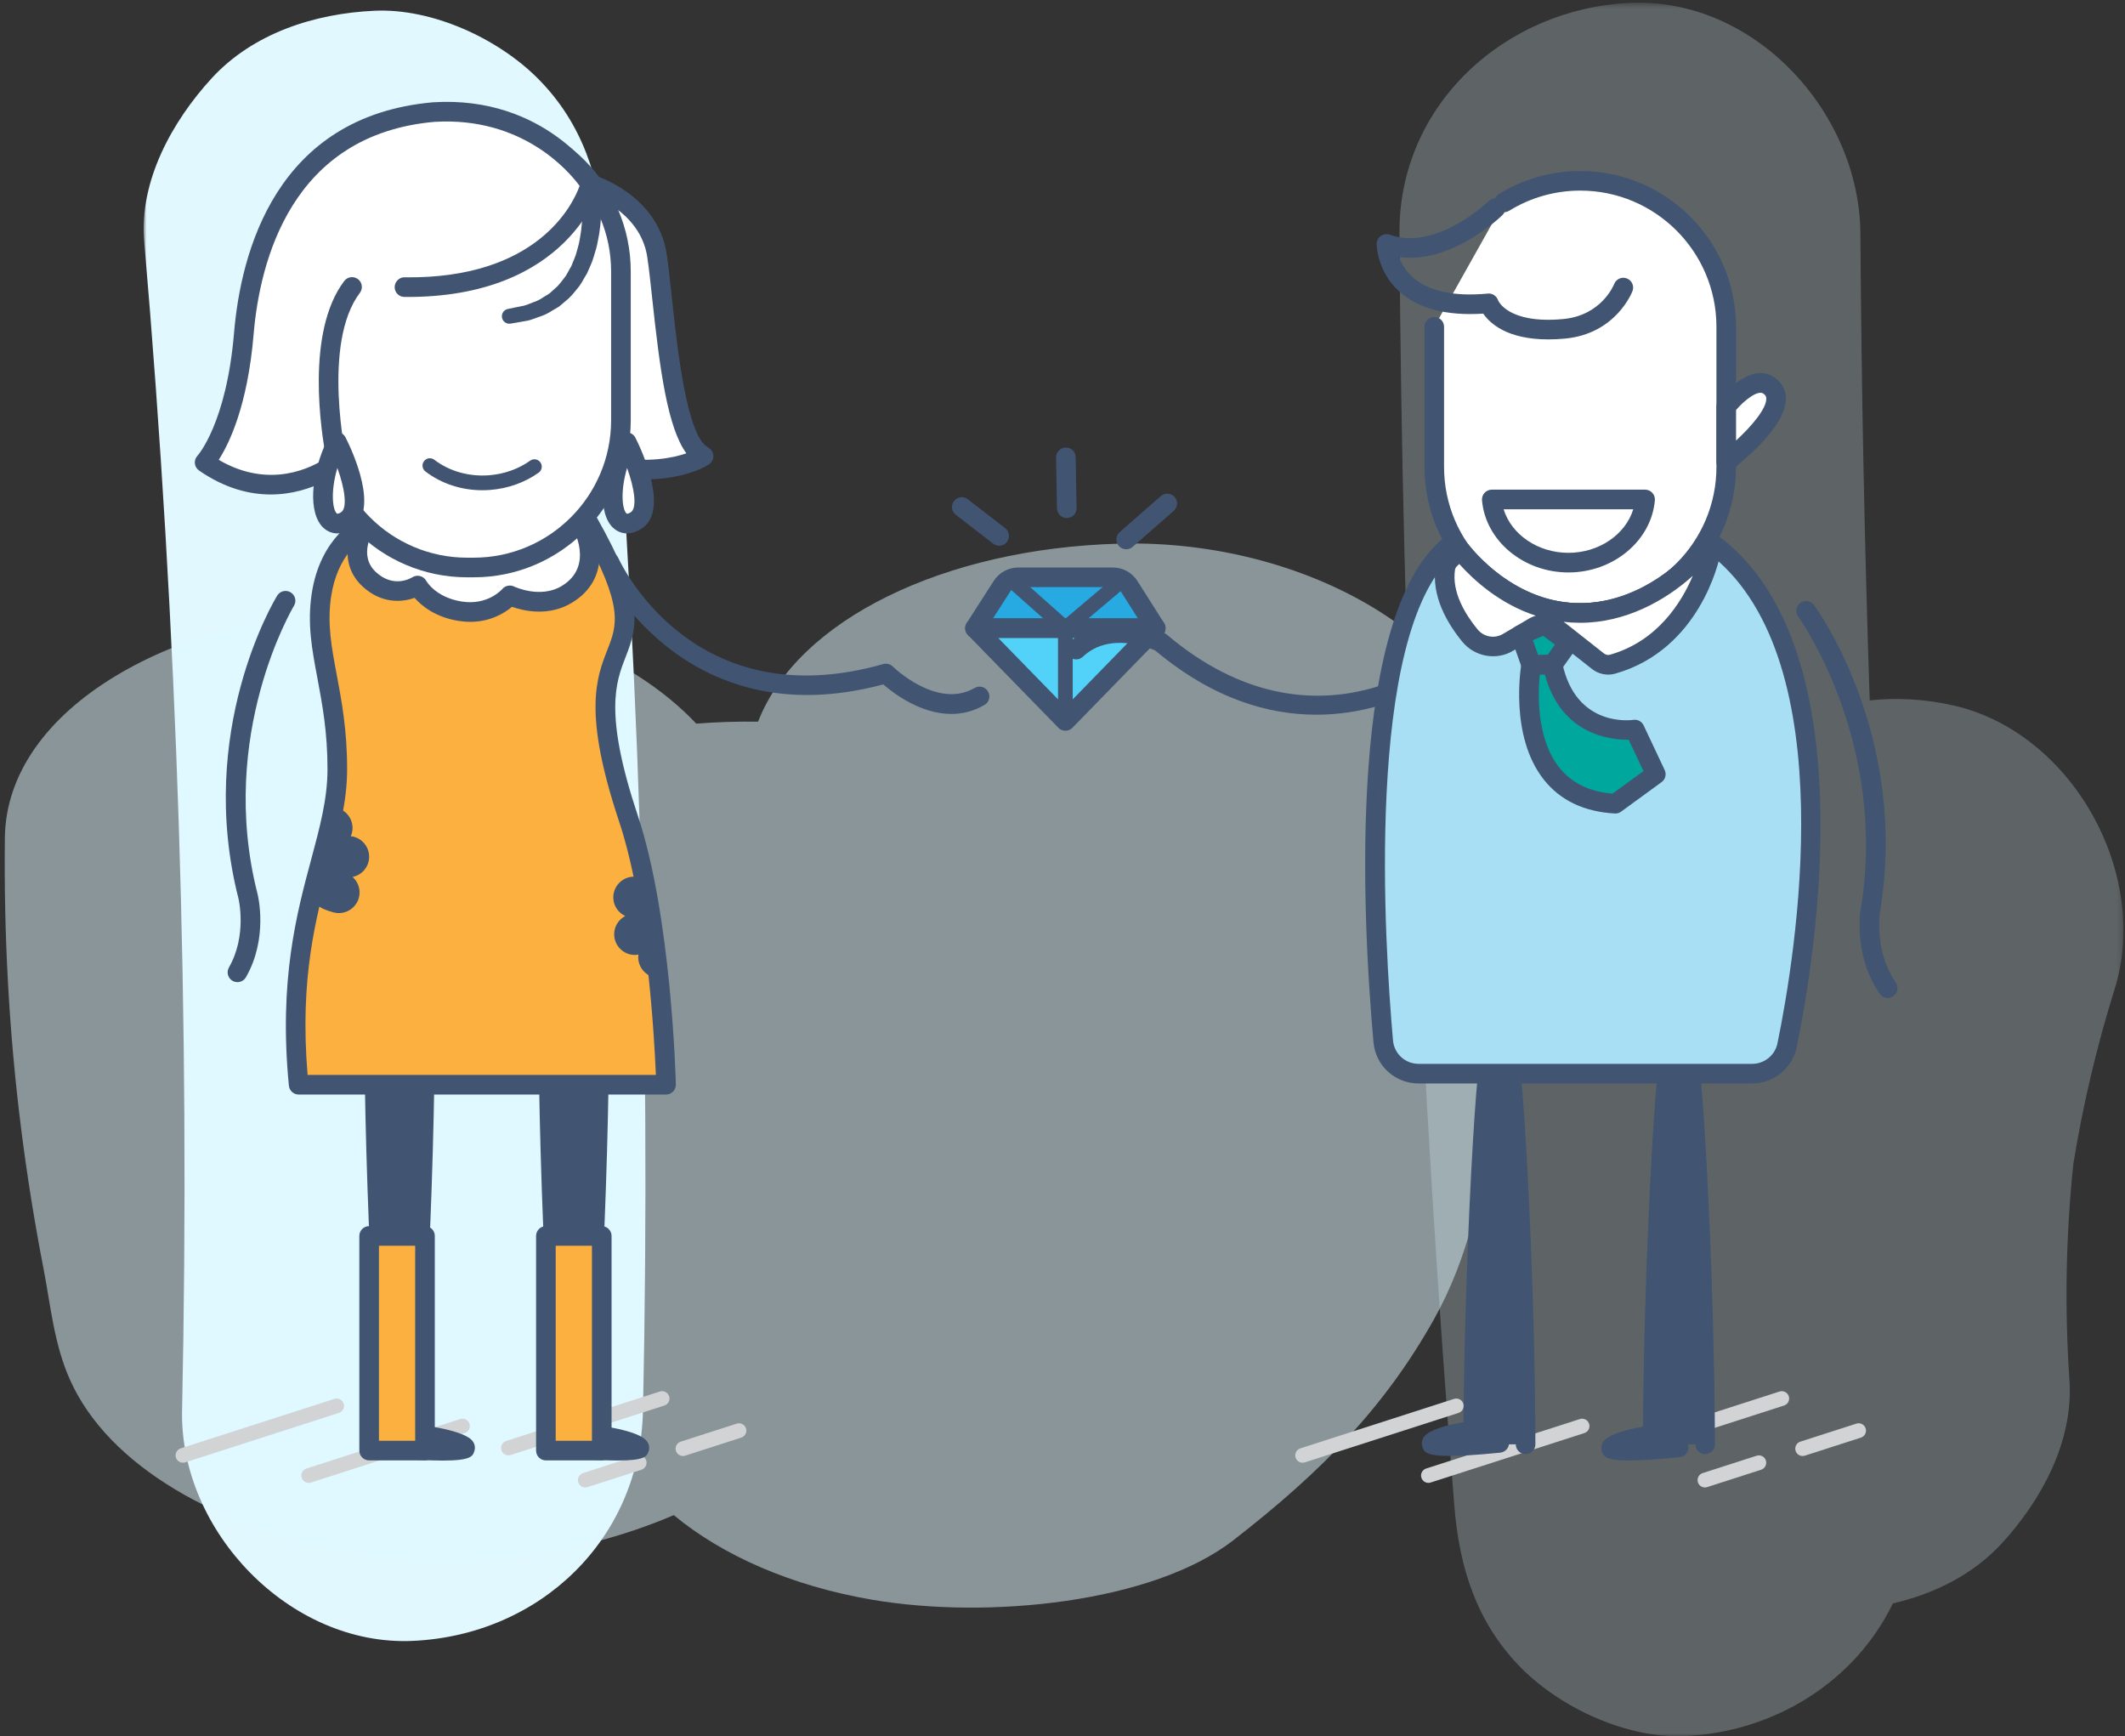 <?xml version="1.0" encoding="UTF-8" standalone="no"?>
<svg width="355px" height="290px" viewBox="0 0 355 290" version="1.1" xmlns="http://www.w3.org/2000/svg" xmlns:xlink="http://www.w3.org/1999/xlink" xmlns:sketch="http://www.bohemiancoding.com/sketch/ns">
    <rect x="0" y="0" width="355" height="290" fill="#333333" stroke="none"/>
    <!-- Generator: Sketch 3.4.4 (17249) - http://www.bohemiancoding.com/sketch -->
    <title>Page 1</title>
    <desc>Created with Sketch.</desc>
    <defs>
        <path id="path-1" d="M0,0.45 L330.741,0.45 L330.741,290 L0,290"></path>
        <path id="path-3" d="M0,0.45 L330.741,0.45 L330.741,290 L0,290"></path>
        <path id="path-5" d="M24,0.45 L354.741,0.45 L354.741,290 L24,290 L24,0.45 Z"></path>
    </defs>
    <g id="option2" stroke="none" stroke-width="1" fill="none" fill-rule="evenodd" sketch:type="MSPage">
        <g id="howitworks1" sketch:type="MSArtboardGroup" transform="translate(-245, -380)">
            <g id="Page-1" sketch:type="MSLayerGroup" transform="translate(245, 380)">
                <g id="Group-3" transform="translate(24, 0)">
                    <mask id="mask-2" sketch:name="Clip 2" fill="white">
                        <use xlink:href="#path-1"></use>
                    </mask>
                    <g id="Clip-2"></g>
                    <path d="M77.089,40.294 C76.194,29.911 73.397,20.654 65.813,13.07 C59.135,6.393 48.179,1.364 38.589,1.794 C28.632,2.24 18.305,5.511 11.365,13.07 C4.799,20.223 -0.779,30.23 0.089,40.294 C5.688,105.225 7.801,170.422 6.417,235.579 C5.989,255.727 24.431,274.997 44.917,274.079 C66.142,273.129 82.958,257.167 83.417,235.579 C84.801,170.422 82.688,105.225 77.089,40.294" id="Fill-1" fill="#E1F8FF" sketch:type="MSShapeGroup" mask="url(#mask-2)"></path>
                </g>
                <path d="M248.899,129.311 C249.341,109.166 220.059,89.889 186.881,90.811 C157.696,91.623 133.261,103.522 126.642,120.54 C123.195,120.493 119.74,120.601 116.318,120.869 C105.361,109.225 85.088,100.827 62.831,101.446 C29.037,102.385 1.055,118.36 0.813,139.946 C0.633,156.183 1.493,172.418 3.541,188.607 C4.523,196.376 5.764,204.133 7.265,211.87 C8.463,218.049 9.006,224.423 11.667,230.409 C18.087,244.857 36.307,255.207 59.022,259.491 C72.298,261.995 86.914,260.823 99.402,257.551 C103.815,256.395 108.336,254.889 112.56,253.069 C120.69,259.819 132.224,264.9 145.663,267.197 C165.169,270.532 192.613,267.68 206.004,257.296 C221.13,245.566 231.372,234.875 239.448,220.56 C245.339,210.123 247.548,198.883 249.352,187.953 C252.57,168.457 248.471,148.844 248.899,129.311" id="Fill-4" opacity="0.5" fill="#E1F8FF" sketch:type="MSShapeGroup"></path>
                <g id="Group-8" transform="translate(24, 0)">
                    <mask id="mask-4" sketch:name="Clip 7" fill="white">
                        <use xlink:href="#path-3"></use>
                    </mask>
                    <g id="Clip-7"></g>
                    <path d="M329.268,165.205 C335.287,145.982 322.167,122.353 302.378,117.846 C297.601,116.758 292.877,116.503 288.35,116.989 C287.483,90.997 286.962,64.992 286.794,38.983 C286.664,18.849 269.179,-0.452 248.294,0.483 C227.546,1.412 209.655,17.402 209.794,38.983 C210.252,109.899 213.309,180.782 218.957,251.475 C219.784,261.822 222.694,271.159 230.234,278.698 C236.911,285.376 247.867,290.404 257.457,289.975 C272.627,289.295 285.982,280.709 292.219,267.818 C299.091,266.223 305.592,263.041 310.44,257.761 C317.079,250.528 322.41,240.685 321.716,230.537 C320.891,218.461 321.116,206.401 322.371,194.383 C323.981,184.503 326.272,174.775 329.268,165.205" id="Fill-6" opacity="0.5" fill="#E1F8FF" sketch:type="MSShapeGroup" mask="url(#mask-4)"></path>
                </g>
                <path d="M162.885,104.933 L193.077,104.933 L188.643,97.935 C188.048,96.997 187.016,96.429 185.906,96.429 L170.117,96.429 C169.014,96.429 167.986,96.99 167.39,97.918 L162.885,104.933 Z" id="Fill-9" fill="#27AAE1" sketch:type="MSShapeGroup"></path>
                <path d="M165.885,103.294 L190.097,103.294 L187.258,98.813 C186.964,98.347 186.458,98.068 185.906,98.068 L170.117,98.068 C169.569,98.068 169.064,98.344 168.768,98.805 L165.885,103.294 Z M193.076,106.572 L162.884,106.572 C162.285,106.572 161.733,106.245 161.445,105.719 C161.159,105.192 161.181,104.552 161.504,104.048 L166.01,97.033 C166.914,95.628 168.449,94.791 170.117,94.791 L185.906,94.791 C187.588,94.791 189.128,95.639 190.027,97.058 L194.46,104.056 C194.781,104.56 194.8,105.2 194.512,105.724 C194.224,106.247 193.673,106.572 193.076,106.572 L193.076,106.572 Z" id="Fill-11" fill="#415572" sketch:type="MSShapeGroup"></path>
                <path d="M162.885,104.933 L177.984,120.418 L193.077,104.933 L162.885,104.933 Z" id="Fill-13" fill="#53D2F9" sketch:type="MSShapeGroup"></path>
                <path d="M166.772,106.572 L177.985,118.07 L189.19,106.572 L166.772,106.572 Z M177.985,122.056 C177.543,122.056 177.121,121.879 176.812,121.561 L161.711,106.076 C161.25,105.605 161.117,104.903 161.373,104.296 C161.63,103.689 162.225,103.293 162.884,103.293 L193.076,103.293 C193.736,103.293 194.33,103.689 194.587,104.296 C194.843,104.903 194.71,105.605 194.25,106.076 L179.158,121.561 C178.851,121.877 178.427,122.056 177.985,122.056 L177.985,122.056 Z" id="Fill-15" fill="#415572" sketch:type="MSShapeGroup"></path>
                <path d="M177.98,106.162 C177.689,106.162 177.396,106.058 177.164,105.851 L167.932,97.658 C167.425,97.209 167.378,96.431 167.83,95.924 C168.278,95.413 169.056,95.37 169.565,95.821 L177.999,103.307 L186.73,95.927 C187.25,95.493 188.026,95.555 188.463,96.072 C188.9,96.591 188.836,97.367 188.318,97.806 L178.774,105.872 C178.543,106.066 178.262,106.162 177.98,106.162" id="Fill-17" fill="#415572" sketch:type="MSShapeGroup"></path>
                <path d="M177.98,120.49 C177.301,120.49 176.751,119.939 176.751,119.26 L176.751,104.933 C176.751,104.254 177.301,103.704 177.98,103.704 C178.659,103.704 179.209,104.254 179.209,104.933 L179.209,119.26 C179.209,119.939 178.659,120.49 177.98,120.49" id="Fill-19" fill="#415572" sketch:type="MSShapeGroup"></path>
                <path d="M195.003,84.092 L188.143,90.107" id="Fill-21" fill="#EDEBF4" sketch:type="MSShapeGroup"></path>
                <path d="M188.143,91.746 C187.688,91.746 187.234,91.557 186.911,91.187 C186.314,90.507 186.382,89.472 187.063,88.875 L193.922,82.86 C194.601,82.266 195.64,82.332 196.235,83.012 C196.832,83.692 196.763,84.728 196.083,85.325 L189.223,91.339 C188.913,91.612 188.527,91.746 188.143,91.746" id="Fill-23" fill="#415572" sketch:type="MSShapeGroup"></path>
                <path d="M178.059,76.4 L178.213,84.886" id="Fill-25" fill="#EDEBF4" sketch:type="MSShapeGroup"></path>
                <path d="M178.214,86.525 C177.323,86.525 176.591,85.811 176.575,84.916 L176.421,76.431 C176.405,75.525 177.126,74.777 178.03,74.761 C179.025,74.729 179.683,75.465 179.699,76.37 L179.853,84.856 C179.869,85.762 179.149,86.509 178.244,86.525 L178.214,86.525 Z" id="Fill-27" fill="#415572" sketch:type="MSShapeGroup"></path>
                <path d="M160.675,84.686 L166.916,89.513" id="Fill-29" fill="#EDEBF4" sketch:type="MSShapeGroup"></path>
                <path d="M166.914,91.152 C166.563,91.152 166.211,91.04 165.912,90.809 L159.672,85.982 C158.956,85.429 158.825,84.399 159.379,83.682 C159.936,82.97 160.963,82.841 161.679,83.39 L167.919,88.217 C168.635,88.77 168.766,89.8 168.212,90.517 C167.889,90.933 167.404,91.152 166.914,91.152" id="Fill-31" fill="#415572" sketch:type="MSShapeGroup"></path>
                <path d="M30.56,244.318 C30.04,244.318 29.558,243.987 29.39,243.465 C29.182,242.818 29.537,242.127 30.184,241.919 L55.864,233.657 C56.503,233.451 57.2,233.803 57.41,234.451 C57.618,235.097 57.263,235.789 56.616,235.997 L30.936,244.259 C30.811,244.299 30.685,244.318 30.56,244.318" id="Fill-33" fill="#D1D3D4" sketch:type="MSShapeGroup"></path>
                <path d="M51.58,247.685 C51.06,247.685 50.578,247.354 50.41,246.832 C50.202,246.185 50.557,245.494 51.204,245.286 L76.884,237.024 C77.524,236.816 78.22,237.171 78.43,237.818 C78.638,238.464 78.283,239.156 77.636,239.364 L51.956,247.626 C51.831,247.666 51.705,247.685 51.58,247.685" id="Fill-35" fill="#D1D3D4" sketch:type="MSShapeGroup"></path>
                <path d="M84.936,243.088 C84.416,243.088 83.934,242.757 83.766,242.235 C83.558,241.588 83.913,240.897 84.56,240.689 L110.24,232.425 C110.882,232.217 111.578,232.573 111.786,233.219 C111.994,233.866 111.639,234.557 110.992,234.765 L85.312,243.029 C85.187,243.069 85.061,243.088 84.936,243.088" id="Fill-37" fill="#D1D3D4" sketch:type="MSShapeGroup"></path>
                <path d="M97.777,248.448 C97.257,248.448 96.775,248.118 96.607,247.595 C96.399,246.951 96.754,246.257 97.401,246.049 L106.412,243.149 C107.054,242.942 107.75,243.294 107.958,243.944 C108.166,244.589 107.811,245.281 107.164,245.489 L98.153,248.389 C98.028,248.429 97.902,248.448 97.777,248.448" id="Fill-39" fill="#D1D3D4" sketch:type="MSShapeGroup"></path>
                <path d="M114.096,243.197 C113.576,243.197 113.094,242.866 112.926,242.344 C112.718,241.697 113.073,241.006 113.72,240.798 L123.08,237.787 C123.725,237.576 124.416,237.933 124.626,238.581 C124.834,239.228 124.479,239.919 123.832,240.127 L114.472,243.138 C114.347,243.178 114.221,243.197 114.096,243.197" id="Fill-41" fill="#D1D3D4" sketch:type="MSShapeGroup"></path>
                <path d="M217.607,244.318 C217.087,244.318 216.605,243.987 216.437,243.465 C216.229,242.818 216.584,242.127 217.231,241.919 L242.911,233.657 C243.554,233.451 244.249,233.803 244.457,234.451 C244.665,235.097 244.31,235.789 243.663,235.997 L217.983,244.259 C217.858,244.299 217.732,244.318 217.607,244.318" id="Fill-43" fill="#D1D3D4" sketch:type="MSShapeGroup"></path>
                <path d="M238.628,247.685 C238.108,247.685 237.626,247.354 237.458,246.832 C237.25,246.185 237.605,245.494 238.252,245.286 L263.93,237.024 C264.575,236.816 265.267,237.171 265.477,237.818 C265.685,238.464 265.329,239.156 264.683,239.364 L239.004,247.626 C238.879,247.666 238.753,247.685 238.628,247.685" id="Fill-45" fill="#D1D3D4" sketch:type="MSShapeGroup"></path>
                <path d="M271.984,243.088 C271.464,243.088 270.982,242.757 270.814,242.235 C270.606,241.588 270.961,240.897 271.608,240.689 L297.288,232.425 C297.933,232.217 298.624,232.573 298.834,233.219 C299.042,233.866 298.687,234.557 298.04,234.765 L272.36,243.029 C272.235,243.069 272.109,243.088 271.984,243.088" id="Fill-47" fill="#D1D3D4" sketch:type="MSShapeGroup"></path>
                <path d="M284.824,248.448 C284.303,248.448 283.822,248.118 283.654,247.595 C283.445,246.948 283.8,246.257 284.447,246.049 L293.459,243.149 C294.104,242.942 294.796,243.294 295.005,243.944 C295.214,244.589 294.858,245.281 294.212,245.489 L285.2,248.389 C285.075,248.429 284.949,248.448 284.824,248.448" id="Fill-49" fill="#D1D3D4" sketch:type="MSShapeGroup"></path>
                <path d="M301.142,243.197 C300.622,243.197 300.14,242.866 299.972,242.344 C299.764,241.697 300.119,241.006 300.766,240.798 L310.127,237.787 C310.767,237.576 311.465,237.933 311.673,238.581 C311.881,239.228 311.526,239.919 310.879,240.127 L301.518,243.138 C301.393,243.178 301.267,243.197 301.142,243.197" id="Fill-51" fill="#D1D3D4" sketch:type="MSShapeGroup"></path>
                <path d="M219.905,119.376 C211.934,119.376 202.648,116.754 192.978,108.642 C191.867,108.151 185.324,105.526 180.905,109.692 C180.246,110.316 179.21,110.284 178.589,109.624 C177.968,108.966 177.999,107.928 178.658,107.308 C185.152,101.188 194.21,105.591 194.595,105.779 C194.711,105.838 194.822,105.91 194.923,105.996 C220.049,127.225 241.625,108.885 242.533,108.097 C243.216,107.496 244.247,107.569 244.846,108.251 C245.441,108.93 245.374,109.965 244.695,110.559 C244.538,110.698 234.399,119.376 219.905,119.376" id="Fill-53" fill="#415572" sketch:type="MSShapeGroup"></path>
                <path d="M284.851,241.244 C284.851,217.31 282.892,169.274 280.476,169.274 C278.059,169.274 276.1,217.31 276.1,241.244" id="Fill-55" fill="#415572" sketch:type="MSShapeGroup"></path>
                <path d="M284.851,242.882 C283.945,242.882 283.212,242.149 283.212,241.243 C283.212,220.613 281.92,189.801 280.475,176.571 C279.03,189.801 277.738,220.613 277.738,241.243 C277.738,242.149 277.005,242.882 276.099,242.882 C275.194,242.882 274.461,242.149 274.461,241.243 C274.461,228.847 274.976,210.744 275.744,196.197 C277.252,167.634 278.604,167.634 280.475,167.634 C282.346,167.634 283.699,167.634 285.206,196.197 C285.975,210.744 286.49,228.847 286.49,241.243 C286.49,242.149 285.757,242.882 284.851,242.882" id="Fill-57" fill="#415572" sketch:type="MSShapeGroup"></path>
                <path d="M254.861,241.244 C254.861,217.31 252.902,169.274 250.486,169.274 C248.069,169.274 246.11,217.31 246.11,241.244" id="Fill-59" fill="#415572" sketch:type="MSShapeGroup"></path>
                <path d="M254.862,242.882 C253.956,242.882 253.223,242.149 253.223,241.243 C253.223,220.613 251.931,189.801 250.486,176.571 C249.041,189.801 247.749,220.613 247.749,241.243 C247.749,242.149 247.016,242.882 246.11,242.882 C245.205,242.882 244.471,242.149 244.471,241.243 C244.471,228.847 244.987,210.744 245.755,196.197 C247.263,167.634 248.615,167.634 250.486,167.634 C252.357,167.634 253.71,167.634 255.217,196.197 C255.986,210.744 256.501,228.847 256.501,241.243 C256.501,242.149 255.768,242.882 254.862,242.882" id="Fill-61" fill="#415572" sketch:type="MSShapeGroup"></path>
                <path d="M239.603,54.586 L239.603,77.996 C239.603,91.41 250.579,102.386 263.993,102.386 C277.409,102.386 288.384,91.41 288.384,77.996 L288.384,54.586 C288.384,41.171 277.409,30.196 263.993,30.196 C259.334,30.196 254.969,31.52 251.255,33.811" id="Fill-63" fill="#FFFFFF" sketch:type="MSShapeGroup"></path>
                <path d="M263.994,104.025 C249.642,104.025 237.965,92.348 237.965,77.996 L237.965,54.587 C237.965,53.681 238.698,52.948 239.604,52.948 C240.51,52.948 241.243,53.681 241.243,54.587 L241.243,77.996 C241.243,90.541 251.449,100.747 263.994,100.747 C276.539,100.747 286.745,90.541 286.745,77.996 L286.745,54.587 C286.745,42.042 276.539,31.836 263.994,31.836 C259.796,31.836 255.689,33.001 252.115,35.206 C251.339,35.68 250.332,35.437 249.858,34.672 C249.385,33.9 249.623,32.89 250.393,32.415 C254.485,29.893 259.188,28.558 263.994,28.558 C278.346,28.558 290.023,40.235 290.023,54.587 L290.023,77.996 C290.023,92.348 278.346,104.025 263.994,104.025" id="Fill-65" fill="#415572" sketch:type="MSShapeGroup"></path>
                <path d="M258.655,56.69 C251.784,56.69 248.908,54.02 247.789,52.386 C241.598,52.783 236.877,51.533 233.725,48.659 C230.024,45.285 229.98,40.935 229.98,40.751 C229.98,40.218 230.24,39.718 230.675,39.411 C231.112,39.107 231.669,39.033 232.17,39.208 C239.983,41.997 248.631,33.652 248.717,33.569 C249.366,32.937 250.403,32.951 251.035,33.595 C251.667,34.241 251.656,35.28 251.009,35.912 C250.635,36.28 242.506,44.12 233.721,42.938 C234.094,43.96 234.766,45.187 235.977,46.277 C238.605,48.639 242.839,49.573 248.564,49.036 C249.292,48.953 250.052,49.443 250.28,50.184 C250.281,50.182 251.874,54.145 261.128,53.292 C267.515,52.706 269.578,47.654 269.663,47.439 C269.993,46.602 270.937,46.178 271.782,46.508 C272.623,46.834 273.044,47.772 272.723,48.615 C272.611,48.907 269.9,55.779 261.429,56.557 C260.438,56.648 259.516,56.69 258.655,56.69" id="Fill-67" fill="#415572" sketch:type="MSShapeGroup"></path>
                <path d="M251.194,85.065 C252.482,89.262 256.898,92.339 262.021,92.339 C267.145,92.339 271.56,89.262 272.849,85.065 L251.194,85.065 Z M262.021,95.617 C254.512,95.617 248.169,90.324 247.582,83.569 C247.542,83.111 247.695,82.658 248.006,82.319 C248.316,81.979 248.755,81.787 249.214,81.787 L274.829,81.787 C275.288,81.787 275.727,81.979 276.037,82.319 C276.348,82.658 276.501,83.111 276.461,83.569 C275.874,90.324 269.531,95.617 262.021,95.617 L262.021,95.617 Z" id="Fill-69" fill="#415572" sketch:type="MSShapeGroup"></path>
                <path d="M242.915,90.553 C247.031,96.329 254.636,102.386 263.993,102.386 C273.341,102.386 281.591,96.313 285.712,90.553 C310.036,107.975 301.798,158.809 298.546,174.599 C297.976,177.367 295.546,179.334 292.719,179.334 L237.01,179.334 C233.928,179.334 231.356,177.005 231.083,173.935 C229.538,156.57 226.194,102.581 242.915,90.553" id="Fill-71" fill="#A9DFF4" sketch:type="MSShapeGroup"></path>
                <path d="M242.632,92.894 C227.974,106.294 231.305,157.934 232.715,173.79 C232.912,176.016 234.76,177.695 237.01,177.695 L292.719,177.695 C294.757,177.695 296.533,176.255 296.94,174.268 C299.983,159.486 308.022,110.6 286.019,92.846 C281.312,98.608 273.033,104.025 263.995,104.025 C254.804,104.025 247.145,98.507 242.632,92.894 M292.719,180.972 L237.01,180.972 C233.048,180.972 229.799,178.011 229.451,174.079 C227.544,152.643 224.946,101.46 241.958,89.224 C242.312,88.969 242.762,88.87 243.181,88.938 C243.613,89.007 243.996,89.248 244.25,89.603 C248.089,94.99 255.292,100.748 263.995,100.748 C272.567,100.748 280.409,95.148 284.378,89.6 C284.632,89.246 285.015,89.007 285.445,88.938 C285.868,88.865 286.312,88.966 286.666,89.222 C311.839,107.251 303.353,159.381 300.151,174.929 C299.432,178.431 296.303,180.972 292.719,180.972" id="Fill-73" fill="#415572" sketch:type="MSShapeGroup"></path>
                <path d="M266.939,110.43 L260.819,105.612 C259.19,104.33 257.784,103.789 256.02,104.878 L252,107.248 C249.878,108.559 247.135,108.073 245.554,106.144 C243.308,103.403 240.766,99.214 241.461,94.855 C241.552,94.284 241.87,93.763 242.288,93.363 L243.906,91.814 C248.185,97.177 255.317,102.386 263.994,102.386 C272.958,102.386 280.873,96.801 285.145,91.262 L285.713,92.558 C285.713,92.558 282.785,107.146 269.381,110.947 C268.544,111.184 267.623,110.968 266.939,110.43" id="Fill-75" fill="#FFFFFF" sketch:type="MSShapeGroup"></path>
                <path d="M243.782,94.201 L243.42,94.547 C243.236,94.723 243.108,94.936 243.079,95.113 C242.482,98.866 244.784,102.618 246.821,105.105 C247.9,106.419 249.717,106.731 251.14,105.853 L255.189,103.466 C255.661,103.175 256.117,102.97 256.559,102.837 C250.565,100.882 246.218,96.925 243.782,94.201 L243.782,94.201 Z M267.953,109.142 C268.241,109.366 268.617,109.457 268.931,109.369 C276.967,107.091 280.978,100.491 282.794,96.178 C278.196,100.336 271.525,104.025 263.993,104.025 C263.039,104.025 262.113,103.969 261.215,103.863 C261.429,104.012 261.636,104.167 261.833,104.323 L267.953,109.142 Z M268.678,112.682 C267.703,112.682 266.727,112.349 265.927,111.719 L259.806,106.899 C258.315,105.726 257.724,105.753 256.882,106.272 L252.833,108.66 C250.069,110.369 246.383,109.737 244.286,107.183 C241.823,104.175 239.053,99.551 239.843,94.598 C239.984,93.711 240.45,92.853 241.154,92.18 L242.774,90.629 C243.105,90.31 243.56,90.158 244.017,90.177 C244.477,90.209 244.901,90.432 245.189,90.79 C247.575,93.785 254.189,100.747 263.993,100.747 C272.676,100.747 280.115,95.097 283.848,90.261 C284.2,89.8 284.752,89.544 285.346,89.635 C285.92,89.705 286.415,90.073 286.647,90.603 L287.215,91.899 C287.349,92.208 287.386,92.549 287.321,92.881 C287.193,93.516 284.032,108.497 269.827,112.522 C269.453,112.629 269.065,112.682 268.678,112.682 L268.678,112.682 Z" id="Fill-77" fill="#415572" sketch:type="MSShapeGroup"></path>
                <path d="M315.36,166.685 C314.84,166.685 314.328,166.437 314.009,165.976 C309.59,159.568 310.786,152.146 310.839,151.834 C315.469,123.999 300.557,103.201 300.406,102.994 C299.872,102.265 300.03,101.239 300.76,100.704 C301.49,100.171 302.513,100.326 303.05,101.056 C303.7,101.944 318.937,123.129 314.072,152.376 C314.06,152.442 313.062,158.828 316.708,164.116 C317.221,164.86 317.034,165.882 316.288,166.395 C316.005,166.591 315.68,166.685 315.36,166.685" id="Fill-79" fill="#415572" sketch:type="MSShapeGroup"></path>
                <path d="M279.565,239.302 C279.565,239.302 272.046,239.866 269.471,241.49 C266.897,243.113 280.447,241.769 280.447,241.769" id="Fill-81" fill="#415572" sketch:type="MSShapeGroup"></path>
                <path d="M272.109,243.95 C268.125,243.95 267.877,243.225 267.604,242.425 C267.492,242.1 267.231,240.964 268.597,240.103 C271.435,238.315 278.631,237.728 279.443,237.667 C280.353,237.621 281.133,238.278 281.2,239.179 C281.229,239.554 281.128,239.91 280.934,240.202 C281.544,240.393 282.011,240.93 282.079,241.607 C282.168,242.507 281.51,243.31 280.609,243.399 C276.688,243.787 273.983,243.95 272.109,243.95" id="Fill-83" fill="#415572" sketch:type="MSShapeGroup"></path>
                <path d="M249.586,238.538 C249.586,238.538 242.067,239.102 239.492,240.726 C236.918,242.349 250.468,241.005 250.468,241.005" id="Fill-85" fill="#415572" sketch:type="MSShapeGroup"></path>
                <path d="M242.133,243.186 C238.146,243.186 237.898,242.461 237.624,241.662 C237.512,241.334 237.251,240.201 238.618,239.34 C241.456,237.551 248.652,236.965 249.463,236.904 C250.385,236.834 251.155,237.512 251.221,238.415 C251.249,238.791 251.147,239.148 250.955,239.441 C251.563,239.631 252.031,240.169 252.098,240.844 C252.187,241.746 251.53,242.547 250.628,242.637 C246.709,243.026 244.007,243.186 242.133,243.186" id="Fill-87" fill="#415572" sketch:type="MSShapeGroup"></path>
                <path d="M254.028,106.052 L255.793,111.042 L259.381,111.042 L262.021,107.336 L258.024,104.307 L254.028,106.052 Z" id="Fill-89" fill="#00A79D" sketch:type="MSShapeGroup"></path>
                <path d="M256.952,109.403 L258.535,109.403 L259.763,107.681 L257.8,106.194 L256.081,106.943 L256.952,109.403 Z M259.38,112.681 L255.793,112.681 C255.099,112.681 254.479,112.244 254.249,111.588 L252.483,106.597 C252.195,105.787 252.584,104.893 253.372,104.55 L257.368,102.806 C257.912,102.566 258.541,102.644 259.015,103.001 L263.012,106.031 C263.717,106.567 263.869,107.566 263.356,108.287 L260.715,111.993 C260.408,112.425 259.91,112.681 259.38,112.681 L259.38,112.681 Z" id="Fill-91" fill="#415572" sketch:type="MSShapeGroup"></path>
                <path d="M255.793,111.042 C255.793,111.042 251.853,133.254 269.863,134.239 L276.617,129.314 L273.1,121.857 C273.1,121.857 261.984,123.584 259.381,111.042 L255.793,111.042 Z" id="Fill-93" fill="#00A79D" sketch:type="MSShapeGroup"></path>
                <path d="M257.236,112.681 C256.928,115.752 256.64,123.355 260.49,128.203 C262.531,130.772 265.519,132.236 269.38,132.564 L274.558,128.789 L272.089,123.56 C268.985,123.587 260.805,122.726 258.087,112.681 L257.236,112.681 Z M269.863,135.879 C269.834,135.879 269.805,135.877 269.774,135.876 C264.652,135.595 260.663,133.697 257.916,130.231 C252.106,122.902 254.093,111.249 254.18,110.756 C254.317,109.973 254.998,109.403 255.793,109.403 L259.38,109.403 C260.156,109.403 260.827,109.949 260.986,110.709 C263.231,121.524 272.466,120.295 272.854,120.239 C273.562,120.123 274.272,120.506 274.582,121.159 L278.099,128.616 C278.435,129.326 278.219,130.176 277.582,130.639 L270.829,135.563 C270.548,135.768 270.209,135.879 269.863,135.879 L269.863,135.879 Z" id="Fill-95" fill="#415572" sketch:type="MSShapeGroup"></path>
                <path d="M288.384,67.891 C288.384,67.891 292.678,62.384 295.536,64.408 C300.453,67.891 288.384,77.11 288.384,77.11 L288.384,67.891 Z" id="Fill-97" fill="#FFFFFF" sketch:type="MSShapeGroup"></path>
                <path d="M290.024,68.479 L290.024,73.583 C292.622,71.187 295.106,68.269 295.075,66.571 C295.068,66.278 294.983,66.027 294.589,65.747 C293.664,65.094 291.437,66.837 290.024,68.479 M288.385,78.749 C288.137,78.749 287.889,78.693 287.658,78.58 C287.099,78.303 286.745,77.735 286.745,77.111 L286.745,67.892 C286.745,67.527 286.868,67.171 287.091,66.883 C287.632,66.192 292.466,60.219 296.483,63.072 C297.68,63.919 298.327,65.11 298.351,66.512 C298.438,71.251 290.892,77.256 289.38,78.413 C289.089,78.636 288.736,78.749 288.385,78.749" id="Fill-99" fill="#415572" sketch:type="MSShapeGroup"></path>
                <path d="M158.929,119.251 C153.791,119.253 149.272,115.805 147.557,114.317 C113.796,123.355 100.446,94.861 100.315,94.571 C99.942,93.747 100.307,92.777 101.13,92.404 C101.964,92.031 102.927,92.394 103.3,93.216 C103.801,94.31 115.891,119.914 147.548,110.919 C148.119,110.756 148.731,110.917 149.15,111.332 C149.222,111.404 156.563,118.55 162.821,114.912 C163.602,114.456 164.608,114.72 165.062,115.504 C165.517,116.287 165.253,117.29 164.47,117.745 C162.612,118.827 160.731,119.251 158.929,119.251" id="Fill-101" fill="#415572" sketch:type="MSShapeGroup"></path>
                <path d="M70.999,171.415 C70.999,194.647 69.097,241.274 66.752,241.274 C64.406,241.274 62.505,194.647 62.505,171.415" id="Fill-103" fill="#415572" sketch:type="MSShapeGroup"></path>
                <path d="M66.753,242.914 C64.911,242.914 63.579,242.914 62.113,215.144 C61.367,201.022 60.866,183.45 60.866,171.416 C60.866,170.51 61.599,169.777 62.505,169.777 C63.411,169.777 64.144,170.51 64.144,171.416 C64.144,191.198 65.37,220.672 66.753,233.741 C68.136,220.672 69.36,191.198 69.36,171.416 C69.36,170.51 70.093,169.777 70.999,169.777 C71.905,169.777 72.638,170.51 72.638,171.416 C72.638,183.449 72.137,201.021 71.391,215.144 C69.927,242.914 68.595,242.914 66.753,242.914" id="Fill-105" fill="#415572" sketch:type="MSShapeGroup"></path>
                <path d="M100.109,171.415 C100.109,194.647 98.207,241.274 95.862,241.274 C93.516,241.274 91.615,194.647 91.615,171.415" id="Fill-107" fill="#415572" sketch:type="MSShapeGroup"></path>
                <path d="M95.863,242.914 C94.021,242.914 92.689,242.914 91.223,215.144 C90.477,201.022 89.976,183.45 89.976,171.416 C89.976,170.51 90.709,169.777 91.615,169.777 C92.521,169.777 93.254,170.51 93.254,171.416 C93.254,191.198 94.48,220.672 95.863,233.741 C97.246,220.672 98.47,191.198 98.47,171.416 C98.47,170.51 99.203,169.777 100.109,169.777 C101.015,169.777 101.748,170.51 101.748,171.416 C101.748,183.449 101.247,201.021 100.501,215.144 C99.037,242.914 97.705,242.914 95.863,242.914" id="Fill-109" fill="#415572" sketch:type="MSShapeGroup"></path>
                <path d="M60.966,87.847 C60.966,87.847 55.029,90.464 53.689,99.438 C52.337,108.489 56.383,115.199 56.35,128.529 C56.316,142.255 47.199,153.523 49.893,181.181 L111.27,181.181 C111.27,181.181 110.578,153.479 104.989,136.724 C93.124,101.152 113.928,114.94 98.195,87.099 L60.966,87.847 Z" id="Fill-111" fill="#FBB040" sketch:type="MSShapeGroup"></path>
                <path d="M51.389,179.542 L109.571,179.542 C109.313,173.318 108.098,151.226 103.434,137.242 C97.362,119.036 99.641,113.207 101.474,108.524 C103.087,104.398 104.263,101.392 97.245,88.758 L61.376,89.478 C60.304,90.078 56.347,92.735 55.31,99.68 C54.643,104.142 55.389,108.108 56.253,112.7 C57.074,117.069 58.006,122.021 57.989,128.532 C57.975,133.899 56.671,138.748 55.161,144.366 C52.754,153.316 50.035,163.426 51.389,179.542 M111.269,182.82 L49.893,182.82 C49.049,182.82 48.343,182.18 48.262,181.339 C46.549,163.764 49.569,152.537 51.996,143.515 C53.446,138.119 54.699,133.462 54.712,128.524 C54.726,122.322 53.827,117.532 53.031,113.305 C52.112,108.422 51.32,104.204 52.068,99.196 C53.524,89.441 60.029,86.469 60.305,86.348 C60.504,86.26 60.717,86.213 60.933,86.208 L98.161,85.461 C98.798,85.487 99.324,85.768 99.62,86.293 C107.533,100.293 106.639,104.315 104.526,109.718 C102.887,113.908 100.846,119.126 106.543,136.205 C112.146,153.001 112.879,179.998 112.908,181.139 C112.919,181.581 112.751,182.008 112.442,182.325 C112.133,182.642 111.711,182.82 111.269,182.82" id="Fill-113" fill="#415572" sketch:type="MSShapeGroup"></path>
                <path d="M60.966,87.847 C60.966,87.847 57.666,93.016 61.669,96.74 C65.672,100.463 69.769,97.8 69.769,97.8 C69.769,97.8 71.613,101.282 76.939,102.102 C82.266,102.921 85.166,99.438 85.166,99.438 C85.166,99.438 90.291,101.993 94.763,99.234 C101.653,94.982 96.948,87.099 96.948,87.099" id="Fill-115" fill="#FFFFFF" sketch:type="MSShapeGroup"></path>
                <path d="M78.552,103.867 C77.963,103.867 77.342,103.822 76.691,103.721 C72.729,103.112 70.413,101.177 69.256,99.856 C67.086,100.644 63.659,100.828 60.554,97.94 C56.595,94.259 58.189,89.152 59.586,86.966 C60.073,86.201 61.082,85.978 61.849,86.466 C62.611,86.953 62.835,87.963 62.352,88.726 C62.227,88.925 59.861,92.822 62.785,95.54 C65.718,98.265 68.573,96.614 68.89,96.418 C69.274,96.175 69.749,96.103 70.189,96.221 C70.628,96.34 71.006,96.631 71.218,97.033 C71.273,97.13 72.817,99.81 77.19,100.482 C81.481,101.135 83.818,98.492 83.917,98.379 C84.4,97.815 85.223,97.643 85.892,97.969 C85.937,97.987 90.287,100.069 93.902,97.839 C99.355,94.475 95.7,88.206 95.541,87.94 C95.077,87.163 95.332,86.157 96.108,85.693 C96.883,85.227 97.891,85.48 98.355,86.26 C100.269,89.466 102.161,96.594 95.625,100.628 C91.716,103.041 87.484,102.046 85.532,101.354 C84.336,102.358 81.969,103.867 78.552,103.867" id="Fill-117" fill="#415572" sketch:type="MSShapeGroup"></path>
                <path d="M67.635,239.389 C67.635,239.389 74.933,239.937 77.433,241.512 C79.933,243.088 64.001,241.784 64.001,241.784" id="Fill-119" fill="#415572" sketch:type="MSShapeGroup"></path>
                <path d="M73.958,243.959 C71.735,243.959 68.526,243.799 63.867,243.418 C62.966,243.343 62.293,242.552 62.367,241.649 C62.442,240.748 63.214,240.089 64.136,240.15 C64.837,240.207 65.557,240.262 66.282,240.313 C66.08,240.015 65.973,239.652 66.002,239.266 C66.069,238.362 66.849,237.663 67.759,237.755 C68.547,237.815 75.543,238.383 78.307,240.127 C79.336,240.776 79.467,241.712 79.248,242.373 C78.963,243.226 78.716,243.959 73.958,243.959" id="Fill-121" fill="#415572" sketch:type="MSShapeGroup"></path>
                <path d="M96.736,239.389 C96.736,239.389 104.034,239.937 106.532,241.512 C109.032,243.088 93.809,241.784 93.809,241.784" id="Fill-123" fill="#415572" sketch:type="MSShapeGroup"></path>
                <path d="M103.206,243.948 C101.087,243.948 98.049,243.793 93.67,243.417 C92.767,243.34 92.098,242.546 92.177,241.645 C92.252,240.742 93.041,240.035 93.949,240.152 C94.408,240.19 94.877,240.228 95.349,240.265 C95.168,239.977 95.074,239.631 95.101,239.267 C95.168,238.362 95.959,237.663 96.858,237.756 C97.646,237.815 104.643,238.383 107.407,240.128 C108.448,240.782 108.58,241.725 108.358,242.388 C108.083,243.205 107.831,243.948 103.206,243.948" id="Fill-125" fill="#415572" sketch:type="MSShapeGroup"></path>
                <path d="M58.904,146.478 C60.143,146.221 61.199,145.305 61.549,144 C62.045,142.154 60.95,140.256 59.104,139.761 C58.934,139.716 58.764,139.697 58.594,139.678 C58.662,139.521 58.732,139.365 58.777,139.195 C59.273,137.349 58.178,135.452 56.332,134.956 C56.305,134.949 56.278,134.95 56.251,134.943 C55.668,137.143 55.208,139.329 54.847,141.403 C54.831,141.496 54.814,141.59 54.798,141.682 C54.49,143.488 54.255,145.196 54.077,146.744 C54.072,146.782 54.069,146.819 54.064,146.857 C53.89,148.39 52.948,149.831 52.867,150.962 C53.315,151.676 54.837,152.157 55.715,152.393 C57.561,152.888 59.458,151.794 59.954,149.948 C60.304,148.642 59.848,147.321 58.904,146.478" id="Fill-127" fill="#415572" sketch:type="MSShapeGroup"></path>
                <path d="M104.444,153.004 C103.328,153.6 102.573,154.776 102.605,156.128 C102.65,158.038 104.236,159.55 106.146,159.504 C106.323,159.5 106.491,159.47 106.659,159.44 C106.638,159.61 106.616,159.78 106.62,159.956 C106.665,161.866 108.251,163.378 110.161,163.332 C110.189,163.332 110.215,163.323 110.243,163.322 C110.182,161.047 110.006,158.82 109.767,156.728 C109.757,156.635 109.747,156.54 109.736,156.447 C109.522,154.628 109.266,152.922 109,151.387 C108.994,151.349 108.987,151.313 108.98,151.275 C108.715,149.755 108.446,148.413 108.205,147.306 C107.574,146.747 106.744,146.408 105.835,146.43 C103.925,146.475 102.413,148.061 102.458,149.971 C102.49,151.322 103.301,152.462 104.444,153.004" id="Fill-129" fill="#415572" sketch:type="MSShapeGroup"></path>
                <mask id="mask-6" sketch:name="Clip 132" fill="white">
                    <use xlink:href="#path-5"></use>
                </mask>
                <g id="Clip-132"></g>
                <path d="M61.669,242.291 L71,242.291 L71,206.439 L61.669,206.439 L61.669,242.291 Z" id="Fill-131" fill="#FBB040" sketch:type="MSShapeGroup" mask="url(#mask-6)"></path>
                <path d="M63.308,240.652 L69.36,240.652 L69.36,208.077 L63.308,208.077 L63.308,240.652 Z M70.999,243.93 L61.669,243.93 C60.764,243.93 60.03,243.197 60.03,242.291 L60.03,206.438 C60.03,205.532 60.764,204.799 61.669,204.799 L70.999,204.799 C71.905,204.799 72.638,205.532 72.638,206.438 L72.638,242.291 C72.638,243.197 71.905,243.93 70.999,243.93 L70.999,243.93 Z" id="Fill-133" fill="#415572" sketch:type="MSShapeGroup" mask="url(#mask-6)"></path>
                <path d="M91.197,242.291 L100.528,242.291 L100.528,206.439 L91.197,206.439 L91.197,242.291 Z" id="Fill-134" fill="#FBB040" sketch:type="MSShapeGroup" mask="url(#mask-6)"></path>
                <path d="M92.836,240.652 L98.889,240.652 L98.889,208.077 L92.836,208.077 L92.836,240.652 Z M100.528,243.93 L91.197,243.93 C90.291,243.93 89.558,243.197 89.558,242.291 L89.558,206.438 C89.558,205.532 90.291,204.799 91.197,204.799 L100.528,204.799 C101.434,204.799 102.167,205.532 102.167,206.438 L102.167,242.291 C102.167,243.197 101.434,243.93 100.528,243.93 L100.528,243.93 Z" id="Fill-135" fill="#415572" sketch:type="MSShapeGroup" mask="url(#mask-6)"></path>
                <path d="M98.636,30.778 C98.636,30.778 108.401,33.674 109.755,42.697 C111.108,51.72 112.011,73.263 117.537,76.196 C117.537,76.196 112.583,79.619 102.258,78.02" id="Fill-136" fill="#FFFFFF" sketch:type="MSShapeGroup" mask="url(#mask-6)"></path>
                <path d="M107.535,80.083 C105.883,80.083 104.041,79.955 102.007,79.64 C101.112,79.5 100.501,78.663 100.638,77.769 C100.778,76.877 101.61,76.259 102.509,76.4 C108.442,77.319 112.476,76.477 114.66,75.718 C111.522,71.402 110.243,61.815 108.98,50.061 C108.686,47.322 108.42,44.848 108.134,42.94 C106.949,35.04 98.258,32.375 98.17,32.349 C97.303,32.092 96.807,31.179 97.064,30.312 C97.322,29.445 98.23,28.95 99.102,29.206 C99.542,29.337 109.885,32.513 111.376,42.453 C111.668,44.398 111.94,46.919 112.239,49.71 C113.169,58.364 114.726,72.849 118.305,74.747 C118.811,75.016 119.139,75.528 119.172,76.099 C119.206,76.671 118.939,77.218 118.468,77.543 C118.286,77.669 114.692,80.083 107.535,80.083" id="Fill-137" fill="#415572" sketch:type="MSShapeGroup" mask="url(#mask-6)"></path>
                <path d="M78.592,94.789 L78.592,94.789 C64.766,94.789 53.453,83.476 53.453,69.65 L53.453,45.876 C53.453,32.049 64.766,20.737 78.592,20.737 L78.592,20.737 C92.418,20.737 103.731,32.049 103.731,45.876 L103.731,69.65 C103.731,83.476 92.418,94.789 78.592,94.789" id="Fill-138" fill="#FFFFFF" sketch:type="MSShapeGroup" mask="url(#mask-6)"></path>
                <path d="M78.049,22.375 C65.391,22.375 55.091,32.674 55.091,45.333 L55.091,70.192 C55.091,82.85 65.391,93.149 78.049,93.149 L79.134,93.149 C91.793,93.149 102.092,82.85 102.092,70.192 L102.092,45.333 C102.092,32.674 91.793,22.375 79.134,22.375 L78.049,22.375 Z M79.134,96.427 L78.049,96.427 C63.582,96.427 51.813,84.659 51.813,70.192 L51.813,45.333 C51.813,30.866 63.582,19.097 78.049,19.097 L79.134,19.097 C93.601,19.097 105.37,30.866 105.37,45.333 L105.37,70.192 C105.37,84.659 93.601,96.427 79.134,96.427 L79.134,96.427 Z" id="Fill-139" fill="#415572" sketch:type="MSShapeGroup" mask="url(#mask-6)"></path>
                <path d="M80.579,81.884 C77.077,81.884 73.738,80.791 71.067,78.747 C70.528,78.334 70.424,77.563 70.837,77.025 C71.246,76.487 72.018,76.378 72.559,76.794 C75.075,78.718 78.33,79.632 81.667,79.384 C84.203,79.194 86.589,78.35 88.567,76.943 C89.119,76.546 89.888,76.679 90.281,77.233 C90.675,77.787 90.545,78.553 89.992,78.947 C87.648,80.613 84.833,81.612 81.853,81.836 C81.426,81.868 81.002,81.884 80.579,81.884" id="Fill-140" fill="#415572" sketch:type="MSShapeGroup" mask="url(#mask-6)"></path>
                <path d="M67.571,47.959 C94.19,48.249 98.636,30.778 98.636,30.778 C98.636,30.778 90.355,17.657 72.508,18.714 C49.412,20.736 42.087,39.659 40.734,55.74 C39.38,71.821 34.184,77.24 34.184,77.24 C46.366,85.67 56.292,77.204 56.292,77.204 C56.292,77.204 51.858,57.109 58.812,47.929" id="Fill-141" fill="#FFFFFF" sketch:type="MSShapeGroup" mask="url(#mask-6)"></path>
                <path d="M45.232,82.593 C41.685,82.593 37.586,81.588 33.251,78.589 C32.857,78.315 32.601,77.883 32.553,77.406 C32.505,76.927 32.668,76.453 33.001,76.106 C33.039,76.065 37.826,70.741 39.1,55.602 C40.227,42.204 46.05,19.386 72.365,17.083 C91.039,15.925 99.662,29.334 100.022,29.903 C100.262,30.284 100.336,30.746 100.224,31.183 C100.176,31.37 95.096,49.847 67.553,49.599 C66.647,49.589 65.922,48.846 65.931,47.942 C65.941,47.036 66.754,46.266 67.588,46.321 C89.755,46.623 95.707,34.17 96.831,31.05 C94.995,28.56 87.252,19.474 72.605,20.351 C48.728,22.441 43.407,43.507 42.365,55.877 C41.364,67.804 38.262,74.131 36.541,76.804 C45.101,81.828 52.22,78.017 54.478,76.506 C53.646,72.119 51.042,55.472 57.506,46.94 C58.049,46.218 59.078,46.076 59.801,46.623 C60.523,47.169 60.666,48.198 60.118,48.918 C53.695,57.398 57.849,76.658 57.892,76.852 C58.022,77.444 57.815,78.06 57.354,78.452 C57.282,78.515 52.378,82.593 45.232,82.593" id="Fill-142" fill="#415572" sketch:type="MSShapeGroup" mask="url(#mask-6)"></path>
                <path d="M100.258,30.542 C100.258,30.542 100.305,31.03 100.389,31.885 C100.46,32.729 100.489,33.924 100.453,35.361 C100.385,36.797 100.263,38.476 99.878,40.255 C99.719,41.149 99.459,42.058 99.158,42.974 C98.905,43.9 98.424,44.788 98.054,45.696 C97.512,46.537 97.111,47.459 96.445,48.204 C95.824,48.978 95.214,49.738 94.45,50.316 C94.089,50.622 93.734,50.922 93.387,51.216 C92.995,51.446 92.612,51.671 92.24,51.89 C91.507,52.362 90.778,52.713 90.06,52.923 C89.356,53.157 88.724,53.447 88.139,53.559 C87.553,53.662 87.042,53.753 86.622,53.827 C85.781,53.972 85.301,54.054 85.301,54.054 C84.623,54.171 83.978,53.716 83.862,53.038 C83.747,52.374 84.181,51.742 84.836,51.606 L85.032,51.566 C85.032,51.566 85.448,51.48 86.176,51.331 C86.54,51.258 86.981,51.169 87.488,51.068 C87.992,50.962 88.502,50.691 89.09,50.485 C89.694,50.301 90.285,49.992 90.864,49.587 C91.164,49.404 91.472,49.216 91.787,49.023 C92.059,48.776 92.337,48.523 92.62,48.267 C93.227,47.798 93.698,47.155 94.188,46.517 C94.72,45.913 95.021,45.11 95.461,44.418 C95.745,43.627 96.141,42.892 96.335,42.074 C96.574,41.276 96.782,40.483 96.899,39.684 C97.2,38.11 97.269,36.589 97.297,35.294 C97.301,32.655 97.014,31.014 97.014,31.014 L97.009,30.983 C96.853,30.091 97.45,29.241 98.343,29.085 C99.235,28.929 100.085,29.526 100.241,30.418 C100.248,30.458 100.254,30.502 100.258,30.542" id="Fill-143" fill="#415572" sketch:type="MSShapeGroup" mask="url(#mask-6)"></path>
                <path d="M39.667,164.047 C39.392,164.047 39.112,163.978 38.856,163.831 C38.07,163.381 37.796,162.379 38.246,161.595 C41.332,156.201 39.848,150.123 39.833,150.062 C32.735,122.151 45.752,100.398 46.309,99.486 C46.781,98.713 47.79,98.476 48.561,98.942 C49.334,99.414 49.577,100.42 49.107,101.193 C48.977,101.406 36.264,122.725 43.009,149.253 C43.086,149.546 44.853,156.645 41.091,163.221 C40.789,163.751 40.235,164.047 39.667,164.047" id="Fill-144" fill="#415572" sketch:type="MSShapeGroup" mask="url(#mask-6)"></path>
                <path d="M56.292,73.856 C56.292,73.856 61.755,84.693 57.751,87.015 C53.673,89.38 52.443,81.738 56.292,73.856" id="Fill-145" fill="#FFFFFF" sketch:type="MSShapeGroup" mask="url(#mask-6)"></path>
                <path d="M56.362,78.162 C55.2,82.094 55.549,85.1 56.269,85.771 C56.391,85.881 56.773,85.688 56.93,85.596 C58.099,84.919 57.614,81.638 56.362,78.162 M56.356,89.095 C55.202,89.095 54.406,88.514 54.035,88.168 C51.466,85.776 51.802,79.313 54.819,73.136 C55.093,72.576 55.659,72.219 56.28,72.216 C57.049,72.208 57.474,72.562 57.754,73.117 C58.784,75.158 63.657,85.484 58.574,88.432 C57.734,88.919 56.989,89.095 56.356,89.095" id="Fill-146" fill="#415572" sketch:type="MSShapeGroup" mask="url(#mask-6)"></path>
                <path d="M104.69,73.856 C104.69,73.856 110.153,84.693 106.149,87.015 C102.071,89.38 100.841,81.738 104.69,73.856" id="Fill-147" fill="#FFFFFF" sketch:type="MSShapeGroup" mask="url(#mask-6)"></path>
                <path d="M104.76,78.162 C103.6,82.094 103.949,85.1 104.669,85.771 C104.797,85.892 105.205,85.667 105.327,85.596 C106.497,84.919 106.012,81.638 104.76,78.162 M104.754,89.095 C103.601,89.095 102.806,88.516 102.434,88.17 C99.866,85.777 100.202,79.314 103.217,73.136 C103.489,72.576 104.056,72.221 104.678,72.216 L104.69,72.216 C105.307,72.216 105.874,72.565 106.152,73.117 C107.182,75.158 112.055,85.484 106.972,88.432 C106.132,88.919 105.387,89.095 104.754,89.095" id="Fill-148" fill="#415572" sketch:type="MSShapeGroup" mask="url(#mask-6)"></path>
            </g>
        </g>
    </g>
</svg>